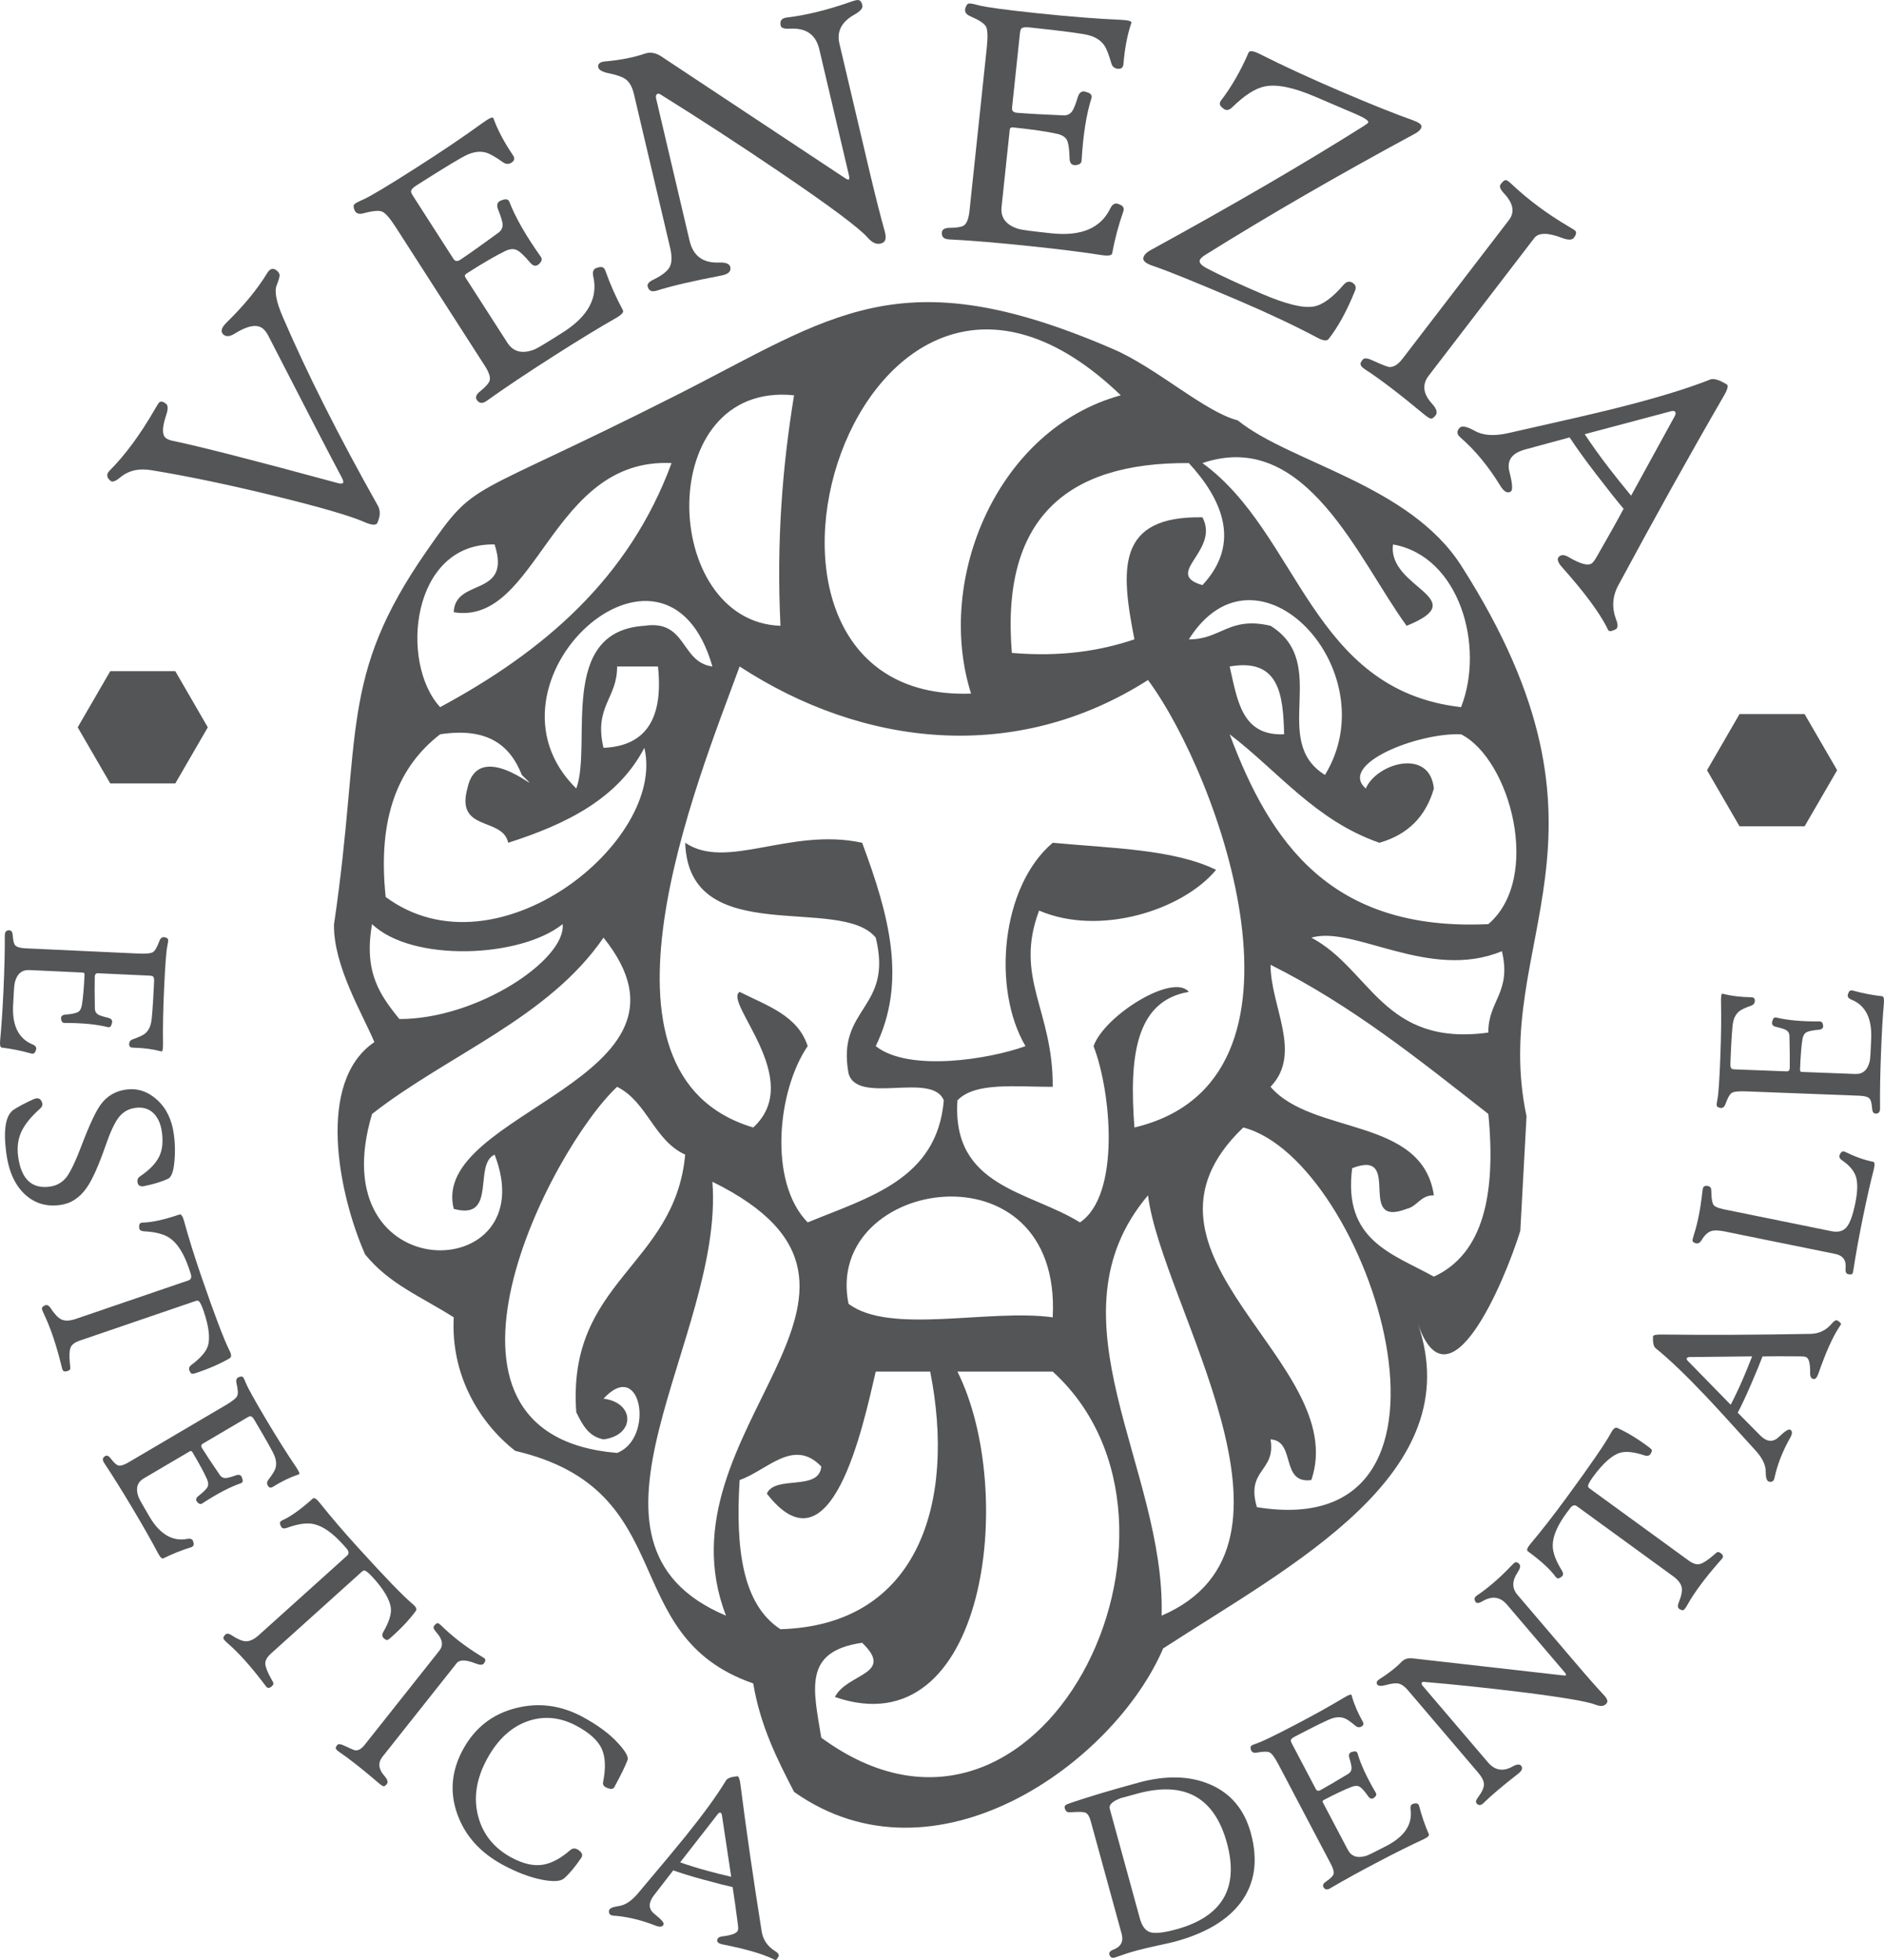 <svg width="100" height="104" viewBox="0 0 100 104" fill="none" xmlns="http://www.w3.org/2000/svg">
<g clip-path="url(#clip0_3_2687)">
<g clip-path="url(#clip1_3_2687)">
<g clip-path="url(#clip2_3_2687)">
<path fill-rule="evenodd" clip-rule="evenodd" d="M5.851 41.57L4.124 38.593L5.851 35.614H9.305L11.03 38.593L9.305 41.57H5.851Z" fill="#535556"/>
<path fill-rule="evenodd" clip-rule="evenodd" d="M92.332 43.846L90.606 40.869L92.332 37.89H95.785L97.513 40.869L95.785 43.846H92.332Z" fill="#535556"/>
<path fill-rule="evenodd" clip-rule="evenodd" d="M44.316 90.045C44.956 88.778 47.522 88.857 45.761 87.168C42.615 87.619 43.169 89.61 43.592 92.204C55.236 100.747 64.859 80.95 55.877 72.778H50.819C53.999 79.13 52.358 92.823 44.316 90.045ZM40.703 79.252C41.146 78.255 43.484 79.144 43.592 77.814C42.117 76.277 40.735 78.016 39.258 78.533C39.04 82.109 39.383 85.125 41.426 86.448C48.793 86.237 50.741 79.662 49.373 72.778H46.483C45.804 75.692 44.126 83.675 40.703 79.252ZM61.657 85.729C70.328 82.005 61.66 69.254 60.934 63.425C55.425 69.947 61.878 77.898 61.657 85.729ZM45.038 69.18C47.225 70.839 52.491 69.433 55.877 69.899C56.375 60.469 43.68 62.504 45.038 69.18ZM38.535 85.729C34.702 75.81 49.59 68.501 37.813 62.705C38.46 70.998 29.355 81.871 38.535 85.729ZM69.604 78.533C67.938 78.754 68.802 76.455 67.438 76.375C67.733 78.108 66.118 77.94 66.714 79.972C79.282 82.013 72.657 61.537 65.992 59.826C58.93 66.57 71.734 72.274 69.604 78.533ZM32.033 76.375C31.222 76.222 30.907 75.576 30.588 74.936C30.08 67.954 35.822 67.198 36.369 61.265C34.712 60.516 34.36 58.469 32.755 57.668C29.24 60.952 21.351 76.144 32.755 77.095C34.752 76.327 34.054 72.019 32.033 74.215C33.718 74.428 33.718 76.163 32.033 76.375ZM67.438 57.668C69.66 60.251 75.491 59.241 76.108 63.425C75.384 63.421 75.248 64.007 74.663 64.144C71.915 65.201 74.521 60.927 71.772 61.985C71.268 65.843 73.946 66.534 76.108 67.741C78.743 66.529 79.412 63.355 78.999 59.107C75.357 56.258 71.768 53.355 67.438 51.192C67.444 53.435 69.146 55.882 67.438 57.668ZM19.749 59.107C16.934 68.493 28.972 68.245 26.252 61.265C25.099 61.796 26.417 64.788 24.084 64.144C22.771 58.98 38.087 57.28 32.033 49.753C29.099 54.027 23.799 55.946 19.749 59.107ZM78.999 54.79C78.981 53.096 80.243 52.672 79.719 50.472C75.865 52.067 71.855 49.088 69.604 49.753C72.752 51.417 73.411 55.557 78.999 54.79ZM19.749 49.035C19.279 51.662 20.237 52.865 21.195 54.071C25.32 54.084 30.053 50.922 29.865 49.035C27.618 50.834 21.877 51.071 19.749 49.035ZM78.999 49.035C81.861 46.587 80.165 40.293 77.551 38.962C75.249 38.868 71.01 40.546 72.494 41.839C73.068 40.499 75.891 39.667 76.108 41.839C75.68 43.333 74.717 44.292 73.216 44.718C69.824 43.54 67.858 40.939 65.269 38.962C67.425 44.731 70.654 49.429 78.999 49.035ZM27.698 41.119C27.085 39.572 25.918 38.574 23.362 38.962C21.192 40.638 20.015 43.304 20.472 47.595C26.363 51.956 35.384 44.615 34.201 39.681C32.804 42.368 30.077 43.729 26.975 44.718C26.681 43.332 24.175 44.15 24.807 41.839C25.437 38.872 29.347 42.725 27.698 41.119ZM68.159 38.962C68.109 36.854 67.899 34.906 65.269 35.364C65.677 37.117 65.889 39.064 68.159 38.962ZM32.033 39.681C34.346 39.586 35.211 38.05 34.924 35.364H32.755C32.77 37.059 31.512 37.482 32.033 39.681ZM63.102 33.925C64.805 33.941 65.23 32.686 67.438 33.206C70.654 35.201 67.365 39.294 70.328 41.119C73.702 35.597 66.721 28.173 63.102 33.925ZM30.588 41.839C31.451 39.514 29.566 33.496 34.201 33.206C36.469 32.866 36.109 35.141 37.813 35.364C35.342 26.72 24.897 36.243 30.588 41.839ZM53.708 34.645C56.339 34.867 58.412 34.531 60.213 33.925C59.482 30.195 59.244 27.368 63.824 27.449C64.764 29.237 61.705 30.435 63.824 31.047C65.913 28.814 64.849 26.467 63.102 24.572C56.547 24.521 53.119 27.582 53.708 34.645ZM24.084 32.486C24.148 30.631 27.178 31.73 26.252 28.889C21.834 28.787 21.183 35.158 23.362 37.522C28.831 34.575 33.384 30.714 35.646 24.572C29.21 24.257 28.556 33.206 24.084 32.486ZM77.551 37.522C78.821 34.295 77.471 29.51 73.94 28.889C73.631 31.216 78.272 31.745 74.663 33.206C72.117 29.736 69.33 22.699 63.824 24.572C68.976 28.317 69.553 36.613 77.551 37.522ZM41.426 33.206C41.206 28.669 41.54 24.686 42.148 20.975C34.665 20.209 35.042 32.987 41.426 33.206ZM51.542 36.803C49.622 30.734 52.934 22.769 59.489 20.975C45.481 7.507 36.554 37.343 51.542 36.803ZM60.213 59.826C70.622 57.365 64.675 41.127 60.934 36.083C53.91 40.562 45.807 39.641 39.258 35.364C37.004 41.525 30.581 57.022 39.98 59.826C42.758 57.285 38.373 53.168 39.258 52.631C40.697 53.358 42.345 53.875 42.871 55.509C41.27 57.839 40.763 62.709 42.871 64.863C46.106 63.527 49.739 62.589 50.096 58.389C49.486 56.838 45.49 58.657 45.038 56.949C44.391 53.425 47.424 53.569 46.483 49.753C44.613 47.445 36.554 50.411 36.369 44.718C38.576 46.212 41.943 43.888 45.761 44.718C47.199 48.578 48.145 52.084 46.483 55.509C48.242 56.901 52.528 56.201 54.432 55.509C52.642 52.473 53.132 47.037 55.877 44.718C58.954 45.011 62.287 45.049 64.548 46.156C62.748 48.316 58.344 49.69 55.154 48.316C53.809 51.898 55.906 53.583 55.877 57.668C53.957 57.675 51.75 57.397 50.819 58.389C50.513 63.008 54.661 63.198 57.322 64.863C59.478 63.416 58.991 57.96 58.044 55.509C58.62 53.884 62.263 51.612 63.102 52.631C60.211 53.11 59.943 56.201 60.213 59.826ZM80.696 65.308C79.831 68.087 76.904 74.991 75.256 70.232C78.014 78.192 68.595 83.02 61.74 87.466C59.129 93.553 49.645 100.375 42.148 95.081C41.248 93.339 40.36 91.585 39.98 89.325C32.658 86.783 36.249 79.066 27.346 76.984C25.415 75.471 23.922 72.938 24.084 69.899C22.32 68.778 20.676 68.148 19.379 66.561C17.965 63.347 16.761 57.405 19.872 55.295C19.229 53.776 17.697 51.248 17.727 49.057C19.234 38.887 17.931 36.002 22.673 29.198C25.345 25.364 24.614 26.674 35.86 20.991C44.184 16.784 47.729 13.604 59.101 18.53C61.397 19.522 63.964 21.868 65.695 22.304C68.484 24.562 74.807 25.705 77.563 30.019C86.794 44.462 79.046 49.879 81.026 59.234L80.696 65.308Z" fill="#535556"/>
<path d="M14.675 14.346C14.787 14.433 14.84 14.521 14.84 14.611C14.841 14.7 14.79 14.876 14.685 15.139C14.558 15.457 14.664 16.014 15.007 16.811C16.29 19.791 17.972 23.13 20.051 26.823C20.195 27.077 20.193 27.372 20.042 27.712C20.039 27.727 20.031 27.744 20.021 27.769C19.931 27.881 19.705 27.86 19.345 27.702C18.597 27.373 17.008 26.911 14.579 26.316C12.149 25.721 9.973 25.266 8.047 24.951C7.377 24.837 6.822 24.964 6.382 25.331C6.138 25.533 5.971 25.596 5.877 25.521C5.648 25.341 5.632 25.155 5.827 24.963C6.648 24.14 7.45 23.052 8.23 21.698C8.341 21.496 8.421 21.379 8.465 21.342C8.554 21.283 8.669 21.311 8.813 21.424C8.927 21.514 8.927 21.72 8.816 22.042C8.602 22.68 8.597 23.079 8.8 23.241C8.884 23.307 9.01 23.359 9.175 23.393C10.566 23.679 13.484 24.425 17.932 25.633C18.08 25.672 18.172 25.668 18.207 25.624C18.239 25.584 18.22 25.497 18.153 25.361C17.53 24.197 16.219 21.665 14.215 17.765C14.136 17.621 14.047 17.51 13.948 17.431C13.638 17.184 13.139 17.276 12.453 17.705C12.196 17.864 11.995 17.878 11.852 17.746C11.689 17.593 11.753 17.378 12.041 17.1C12.945 16.214 13.659 15.347 14.18 14.496C14.328 14.25 14.493 14.2 14.675 14.346Z" fill="#535556"/>
<path d="M32.131 14.361C32.388 15.088 32.699 15.787 33.063 16.46C33.123 16.563 32.988 16.71 32.658 16.897C31.799 17.384 30.726 18.04 29.437 18.861C28.019 19.765 26.815 20.568 25.828 21.273C25.605 21.43 25.431 21.41 25.305 21.214C25.216 21.076 25.28 20.923 25.494 20.757C25.792 20.516 25.956 20.324 25.994 20.18C26.037 20.003 25.949 19.744 25.73 19.405L21.02 12.077C20.704 11.583 20.458 11.3 20.283 11.228C20.109 11.156 19.775 11.187 19.283 11.321C19.021 11.391 18.859 11.312 18.794 11.084C18.757 10.966 18.762 10.883 18.813 10.835C18.857 10.786 19.005 10.706 19.257 10.597C19.633 10.432 20.539 9.892 21.977 8.975C23.412 8.062 24.624 7.244 25.617 6.521C25.95 6.28 26.139 6.193 26.182 6.262C26.2 6.289 26.211 6.319 26.218 6.352C26.44 6.943 26.776 7.571 27.225 8.234C27.337 8.395 27.312 8.527 27.151 8.629C27.002 8.725 26.854 8.718 26.702 8.612C26.314 8.336 26.021 8.167 25.823 8.106C25.524 8.013 25.196 8.042 24.843 8.193C24.556 8.308 23.642 8.858 22.097 9.843C21.921 9.955 21.828 10.054 21.819 10.144C21.811 10.193 21.848 10.281 21.93 10.408L24.067 13.734C24.153 13.867 24.274 13.884 24.428 13.786C24.911 13.463 25.593 12.98 26.471 12.337C26.622 12.219 26.688 12.069 26.676 11.883C26.664 11.739 26.584 11.48 26.434 11.105C26.336 10.846 26.408 10.684 26.652 10.619C26.852 10.536 26.983 10.569 27.041 10.718C27.355 11.534 27.912 12.505 28.707 13.627C28.795 13.751 28.755 13.884 28.592 14.025C28.447 14.148 28.299 14.121 28.145 13.941C27.829 13.566 27.588 13.34 27.421 13.264C27.255 13.186 27.049 13.208 26.804 13.327C26.332 13.553 25.654 13.947 24.77 14.51C24.674 14.571 24.65 14.638 24.697 14.713L26.929 18.183C27.245 18.676 27.727 18.795 28.375 18.54C28.534 18.475 29.042 18.17 29.892 17.627C31.22 16.782 31.752 15.792 31.488 14.659C31.429 14.389 31.513 14.236 31.742 14.195C31.941 14.128 32.069 14.184 32.131 14.361Z" fill="#535556"/>
<path d="M45.773 0.277C45.809 0.428 45.672 0.594 45.362 0.77C44.672 1.15 44.404 1.663 44.554 2.308L46.112 8.92C46.441 10.313 46.722 11.431 46.961 12.275C47.05 12.597 47.017 12.798 46.86 12.88C46.599 13.012 46.331 12.923 46.057 12.612C45.611 12.101 44.066 10.948 41.421 9.153C39.212 7.657 37.086 6.274 35.045 5.003C34.978 4.961 34.918 4.959 34.869 4.997C34.814 5.041 34.8 5.12 34.826 5.229L36.601 12.772C36.793 13.582 37.316 13.968 38.171 13.93C38.526 13.917 38.723 13.998 38.763 14.169C38.818 14.403 38.653 14.554 38.268 14.625C36.786 14.906 35.648 15.173 34.85 15.424C34.589 15.505 34.431 15.428 34.376 15.194C34.345 15.066 34.457 14.941 34.708 14.826C35.157 14.604 35.437 14.38 35.553 14.153C35.669 13.925 35.673 13.585 35.566 13.131L33.648 4.99C33.565 4.634 33.426 4.379 33.234 4.223C33.051 4.084 32.736 3.97 32.287 3.882C31.951 3.811 31.773 3.701 31.751 3.551C31.73 3.381 31.852 3.285 32.12 3.26C32.947 3.185 33.645 3.047 34.216 2.849C34.51 2.747 34.808 2.797 35.108 2.999L44.784 9.406C44.917 9.497 45.001 9.539 45.038 9.531C45.089 9.519 45.093 9.431 45.052 9.266L43.487 2.615C43.304 1.837 42.786 1.473 41.935 1.522C41.633 1.54 41.468 1.488 41.438 1.366C41.38 1.108 41.483 0.964 41.756 0.932C42.793 0.807 43.916 0.531 45.127 0.106C45.339 0.031 45.477 -0.003 45.542 0C45.654 0.007 45.731 0.098 45.773 0.277Z" fill="#535556"/>
<path d="M59.623 11.223C59.368 11.95 59.171 12.689 59.033 13.441C59.015 13.559 58.819 13.589 58.443 13.531C57.467 13.378 56.218 13.222 54.695 13.062C53.021 12.886 51.578 12.765 50.363 12.702C50.092 12.685 49.969 12.562 49.992 12.33C50.01 12.167 50.157 12.087 50.428 12.09C50.811 12.086 51.06 12.04 51.179 11.951C51.324 11.84 51.417 11.584 51.46 11.182L52.377 2.529C52.439 1.946 52.423 1.574 52.334 1.408C52.242 1.243 51.964 1.061 51.496 0.859C51.246 0.751 51.168 0.587 51.261 0.37C51.306 0.253 51.362 0.193 51.433 0.187C51.498 0.175 51.663 0.205 51.929 0.277C52.324 0.383 53.373 0.524 55.069 0.703C56.763 0.881 58.222 0.996 59.451 1.049C59.862 1.067 60.064 1.116 60.055 1.199C60.053 1.229 60.043 1.26 60.026 1.29C59.829 1.89 59.698 2.589 59.632 3.386C59.618 3.582 59.518 3.669 59.328 3.649C59.151 3.63 59.039 3.533 58.987 3.357C58.857 2.9 58.734 2.586 58.619 2.416C58.443 2.156 58.169 1.975 57.799 1.873C57.503 1.785 56.443 1.645 54.619 1.453C54.411 1.431 54.275 1.452 54.211 1.515C54.175 1.55 54.15 1.641 54.133 1.792L53.718 5.72C53.702 5.876 53.784 5.964 53.967 5.983C54.547 6.031 55.382 6.078 56.471 6.123C56.661 6.124 56.81 6.047 56.915 5.894C56.996 5.775 57.096 5.523 57.214 5.137C57.299 4.874 57.457 4.792 57.688 4.892C57.898 4.952 57.979 5.059 57.932 5.213C57.665 6.045 57.491 7.148 57.409 8.52C57.399 8.671 57.286 8.751 57.069 8.761C56.877 8.766 56.779 8.65 56.772 8.415C56.761 7.926 56.713 7.601 56.633 7.436C56.551 7.273 56.375 7.161 56.109 7.102C55.6 6.985 54.824 6.871 53.779 6.761C53.666 6.75 53.605 6.787 53.596 6.876L53.162 10.972C53.099 11.555 53.401 11.946 54.067 12.149C54.233 12.199 54.819 12.276 55.827 12.382C57.394 12.546 58.429 12.104 58.935 11.056C59.056 10.808 59.218 10.741 59.423 10.851C59.62 10.921 59.685 11.046 59.623 11.223Z" fill="#535556"/>
<path d="M71.921 15.432C71.488 16.501 71.022 17.353 70.52 17.989C70.428 18.107 70.228 18.084 69.921 17.918C68.74 17.29 67.362 16.64 65.787 15.965C63.514 14.994 61.99 14.377 61.216 14.114C60.884 14.007 60.706 13.883 60.683 13.743C60.68 13.576 60.809 13.42 61.072 13.272C65.461 10.87 69.241 8.668 72.416 6.668C72.54 6.59 72.608 6.534 72.623 6.499C72.664 6.406 72.427 6.251 71.917 6.033L69.789 5.123C68.66 4.64 67.782 4.459 67.153 4.582C66.65 4.675 66.073 5.041 65.418 5.681C65.226 5.872 65.051 5.887 64.894 5.724C64.726 5.604 64.701 5.469 64.819 5.321C65.372 4.599 65.855 3.756 66.27 2.796C66.325 2.668 66.529 2.695 66.886 2.875C68.101 3.49 69.537 4.152 71.193 4.86C72.798 5.546 74.059 6.05 74.98 6.375C75.29 6.487 75.446 6.595 75.45 6.7C75.454 6.832 75.335 6.965 75.089 7.101C71.035 9.289 67.337 11.426 63.993 13.513C63.824 13.619 63.721 13.712 63.686 13.793C63.629 13.927 63.754 14.075 64.061 14.241C64.809 14.63 65.796 15.086 67.024 15.61C68.261 16.139 69.158 16.358 69.715 16.267C70.189 16.189 70.723 15.803 71.316 15.111C71.482 14.921 71.653 14.895 71.835 15.036C71.96 15.129 71.989 15.262 71.921 15.432Z" fill="#535556"/>
<path d="M83.536 12.621C83.44 12.746 83.225 12.745 82.893 12.618C82.146 12.335 81.662 12.34 81.439 12.63L75.834 19.933C75.471 20.404 75.532 20.901 76.014 21.426C76.25 21.687 76.314 21.889 76.203 22.034C76.108 22.159 76.023 22.219 75.952 22.212C75.882 22.207 75.745 22.117 75.541 21.948C74.257 20.882 73.233 20.102 72.466 19.607C72.268 19.48 72.187 19.363 72.222 19.255C72.24 19.212 72.274 19.156 72.328 19.085C72.404 18.985 72.576 18.996 72.839 19.119C73.336 19.345 73.631 19.462 73.727 19.471C73.965 19.494 74.202 19.35 74.44 19.04L80.093 11.675C80.411 11.261 80.326 10.792 79.837 10.268C79.631 10.049 79.568 9.887 79.65 9.781C79.761 9.635 79.848 9.56 79.91 9.558C79.972 9.554 80.068 9.613 80.197 9.735C81.098 10.587 82.118 11.347 83.258 12.017C83.475 12.141 83.596 12.222 83.624 12.258C83.684 12.345 83.656 12.465 83.536 12.621Z" fill="#535556"/>
<path d="M86.577 26.301C87.076 25.397 87.847 23.991 88.891 22.084C88.945 21.979 88.954 21.902 88.916 21.852C88.876 21.802 88.8 21.792 88.689 21.822L84.115 23.039C84.486 23.602 84.927 24.219 85.439 24.883C85.755 25.293 86.134 25.766 86.577 26.301ZM85.741 33.401C85.581 33.474 85.477 33.504 85.425 33.488C85.382 33.473 85.333 33.4 85.278 33.267C84.858 32.451 84.07 31.395 82.911 30.096C82.693 29.852 82.632 29.672 82.733 29.554C82.855 29.422 83.026 29.422 83.249 29.554C83.884 29.927 84.297 30.039 84.489 29.892C84.565 29.838 84.648 29.723 84.744 29.557C85.347 28.509 85.826 27.655 86.179 26.996C85.886 26.656 85.397 26.04 84.708 25.144C84.139 24.404 83.674 23.758 83.313 23.209C82.748 23.363 81.956 23.577 80.94 23.853C80.711 23.917 80.526 24.003 80.385 24.109C80.104 24.325 80.016 24.634 80.119 25.038C80.28 25.661 80.304 26.008 80.192 26.079C80.013 26.199 79.824 26.092 79.625 25.761C79.002 24.745 78.302 23.896 77.526 23.22C77.319 23.045 77.304 22.87 77.481 22.695C77.596 22.576 77.861 22.631 78.278 22.861C78.719 23.112 79.318 23.151 80.075 22.977C82.95 22.332 84.831 21.898 85.717 21.673C87.85 21.141 89.533 20.63 90.767 20.141C90.953 20.063 91.25 20.149 91.659 20.401C91.755 20.462 91.693 20.681 91.47 21.056C89.69 24.127 87.83 27.468 85.888 31.075C85.581 31.651 85.547 32.253 85.784 32.881C85.895 33.161 85.88 33.335 85.741 33.401Z" fill="#535556"/>
<path d="M1.648 55.899C1.135 55.754 0.619 55.65 0.095 55.586C0.012 55.578 -0.017 55.445 0.009 55.187C0.074 54.513 0.133 53.653 0.182 52.606C0.235 51.456 0.26 50.464 0.255 49.632C0.255 49.445 0.335 49.355 0.496 49.363C0.608 49.368 0.669 49.464 0.678 49.65C0.695 49.912 0.739 50.08 0.805 50.157C0.887 50.252 1.067 50.306 1.346 50.319L7.347 50.597C7.751 50.615 8.008 50.59 8.118 50.522C8.228 50.453 8.342 50.254 8.463 49.926C8.527 49.752 8.636 49.692 8.791 49.746C8.873 49.772 8.916 49.809 8.922 49.857C8.934 49.9 8.92 50.014 8.881 50.2C8.824 50.474 8.769 51.195 8.714 52.363C8.66 53.526 8.639 54.529 8.652 55.372C8.657 55.653 8.63 55.793 8.574 55.791C8.552 55.79 8.531 55.784 8.509 55.775C8.087 55.664 7.601 55.602 7.048 55.59C6.915 55.587 6.849 55.523 6.855 55.393C6.861 55.271 6.924 55.19 7.044 55.148C7.353 55.04 7.565 54.944 7.677 54.859C7.849 54.727 7.962 54.533 8.017 54.276C8.067 54.069 8.12 53.34 8.179 52.085C8.186 51.942 8.165 51.851 8.119 51.81C8.095 51.786 8.031 51.773 7.926 51.768L5.202 51.642C5.094 51.636 5.036 51.697 5.03 51.823C5.021 52.221 5.021 52.793 5.036 53.539C5.043 53.669 5.1 53.768 5.211 53.834C5.296 53.885 5.474 53.943 5.745 54.007C5.93 54.055 5.993 54.16 5.932 54.322C5.899 54.468 5.83 54.527 5.721 54.501C5.136 54.352 4.369 54.278 3.42 54.278C3.316 54.276 3.256 54.202 3.241 54.054C3.23 53.924 3.305 53.852 3.467 53.837C3.804 53.81 4.026 53.764 4.137 53.703C4.246 53.64 4.315 53.516 4.346 53.332C4.406 52.978 4.454 52.444 4.487 51.726C4.49 51.648 4.462 51.608 4.4 51.605L1.559 51.473C1.155 51.455 0.897 51.677 0.784 52.14C0.756 52.255 0.726 52.66 0.695 53.352C0.644 54.429 0.991 55.118 1.735 55.422C1.91 55.495 1.962 55.604 1.896 55.748C1.855 55.884 1.772 55.935 1.648 55.899Z" fill="#535556"/>
<path d="M3.183 63.941C2.454 64.038 1.835 63.849 1.323 63.376C0.792 62.883 0.462 62.155 0.334 61.194C0.165 59.927 0.3 59.154 0.74 58.873C1.007 58.702 1.352 58.52 1.773 58.329C1.968 58.245 2.106 58.269 2.185 58.399C2.285 58.56 2.268 58.701 2.135 58.819C1.641 59.255 1.304 59.674 1.125 60.072C0.952 60.459 0.899 60.889 0.963 61.366C1.122 62.559 1.681 63.093 2.638 62.965C3.012 62.916 3.313 62.742 3.542 62.444C3.754 62.159 4.022 61.591 4.346 60.739C4.756 59.663 5.094 58.945 5.362 58.587C5.693 58.146 6.14 57.887 6.706 57.812C7.305 57.732 7.849 57.915 8.339 58.359C8.828 58.802 9.124 59.413 9.228 60.19C9.302 60.739 9.304 61.283 9.236 61.82C9.182 62.234 9.074 62.478 8.913 62.551C8.578 62.705 8.156 62.834 7.649 62.937C7.464 62.97 7.352 62.92 7.313 62.79C7.264 62.625 7.307 62.501 7.44 62.414C7.942 62.075 8.282 61.722 8.456 61.354C8.617 61.014 8.664 60.591 8.596 60.084C8.536 59.633 8.382 59.291 8.135 59.057C7.889 58.824 7.573 58.732 7.184 58.785C6.822 58.832 6.526 59.002 6.298 59.294C6.085 59.572 5.857 60.061 5.613 60.762C5.239 61.841 4.902 62.596 4.6 63.025C4.228 63.56 3.756 63.866 3.183 63.941Z" fill="#535556"/>
<path d="M10.348 72.87C10.271 72.891 10.219 72.899 10.187 72.894C10.156 72.888 10.122 72.854 10.085 72.788C10 72.647 10.023 72.527 10.154 72.428C10.64 72.065 10.932 71.732 11.03 71.428C11.165 71.006 11.088 70.376 10.799 69.536C10.681 69.195 10.581 69.022 10.494 69.015C10.466 69.011 10.428 69.017 10.384 69.032L4.233 71.135C3.969 71.225 3.806 71.349 3.744 71.508C3.682 71.667 3.67 71.942 3.708 72.337C3.73 72.504 3.736 72.599 3.732 72.624C3.714 72.695 3.643 72.741 3.519 72.765C3.42 72.786 3.353 72.758 3.319 72.683C3.311 72.677 3.289 72.59 3.25 72.425C2.972 71.311 2.668 70.418 2.339 69.742C2.261 69.581 2.222 69.473 2.226 69.417C2.233 69.369 2.272 69.325 2.347 69.286C2.466 69.208 2.581 69.249 2.686 69.411C2.898 69.732 3.09 69.932 3.259 70.012C3.452 70.102 3.707 70.091 4.028 69.982L10.005 67.939C10.126 67.898 10.171 67.8 10.14 67.645C10.139 67.627 10.099 67.507 10.022 67.281C9.754 66.503 9.419 65.975 9.021 65.701C8.723 65.49 8.267 65.368 7.654 65.336C7.461 65.324 7.373 65.248 7.388 65.104C7.374 64.954 7.431 64.877 7.563 64.873C8.057 64.864 8.708 64.722 9.519 64.445C9.613 64.413 9.697 64.524 9.766 64.779C10.014 65.684 10.322 66.672 10.692 67.746C11.392 69.777 11.887 71.079 12.177 71.654C12.289 71.872 12.295 72.009 12.195 72.067C11.688 72.368 11.07 72.635 10.348 72.87Z" fill="#535556"/>
<path d="M10.14 82.1C9.633 82.258 9.143 82.453 8.67 82.687C8.597 82.725 8.499 82.629 8.378 82.398C8.062 81.798 7.637 81.049 7.102 80.147C6.513 79.155 5.987 78.313 5.525 77.619C5.422 77.462 5.44 77.345 5.579 77.263C5.676 77.205 5.78 77.253 5.889 77.404C6.049 77.612 6.177 77.731 6.276 77.758C6.396 77.793 6.576 77.739 6.816 77.598L11.988 74.554C12.335 74.349 12.537 74.188 12.591 74.071C12.645 73.953 12.632 73.725 12.551 73.385C12.509 73.203 12.568 73.093 12.727 73.055C12.809 73.031 12.865 73.038 12.898 73.075C12.931 73.105 12.982 73.209 13.051 73.385C13.155 73.645 13.507 74.279 14.104 75.285C14.699 76.287 15.234 77.136 15.709 77.834C15.867 78.067 15.922 78.198 15.873 78.228C15.854 78.238 15.834 78.245 15.81 78.249C15.397 78.387 14.957 78.601 14.488 78.892C14.374 78.964 14.284 78.944 14.217 78.833C14.156 78.728 14.163 78.626 14.24 78.526C14.44 78.266 14.563 78.07 14.611 77.938C14.681 77.734 14.669 77.51 14.575 77.264C14.502 77.065 14.144 76.426 13.502 75.344C13.43 75.222 13.363 75.155 13.302 75.146C13.267 75.141 13.206 75.165 13.118 75.217L10.77 76.599C10.676 76.654 10.661 76.736 10.726 76.844C10.937 77.183 11.252 77.661 11.676 78.277C11.752 78.382 11.855 78.433 11.984 78.427C12.083 78.424 12.264 78.376 12.527 78.28C12.707 78.22 12.816 78.273 12.856 78.442C12.909 78.582 12.883 78.67 12.778 78.706C12.207 78.901 11.525 79.258 10.731 79.776C10.643 79.832 10.552 79.803 10.458 79.686C10.377 79.584 10.4 79.482 10.528 79.382C10.793 79.175 10.955 79.016 11.013 78.905C11.07 78.793 11.061 78.651 10.985 78.479C10.841 78.153 10.584 77.679 10.217 77.06C10.177 76.992 10.132 76.975 10.079 77.006L7.631 78.446C7.283 78.652 7.188 78.979 7.35 79.427C7.39 79.539 7.588 79.893 7.942 80.489C8.493 81.417 9.163 81.805 9.952 81.654C10.138 81.619 10.243 81.681 10.265 81.838C10.307 81.975 10.264 82.062 10.14 82.1Z" fill="#535556"/>
<path d="M20.691 86.938C20.631 86.987 20.584 87.015 20.553 87.022C20.522 87.031 20.476 87.01 20.418 86.965C20.283 86.87 20.257 86.751 20.338 86.607C20.642 86.083 20.779 85.662 20.748 85.345C20.706 84.905 20.386 84.354 19.788 83.696C19.544 83.43 19.384 83.309 19.303 83.336C19.275 83.344 19.243 83.363 19.207 83.396L14.383 87.739C14.177 87.925 14.077 88.103 14.082 88.274C14.087 88.444 14.186 88.703 14.378 89.049C14.463 89.196 14.508 89.28 14.512 89.305C14.525 89.376 14.477 89.448 14.373 89.519C14.289 89.576 14.217 89.577 14.155 89.522C14.147 89.518 14.091 89.448 13.99 89.311C13.294 88.395 12.662 87.694 12.093 87.202C11.957 87.084 11.879 87 11.861 86.946C11.848 86.899 11.867 86.844 11.92 86.78C12 86.661 12.12 86.655 12.281 86.76C12.603 86.973 12.858 87.082 13.044 87.088C13.257 87.096 13.489 86.987 13.74 86.76L18.429 82.539C18.521 82.454 18.524 82.347 18.435 82.217C18.427 82.201 18.343 82.104 18.183 81.928C17.628 81.318 17.113 80.964 16.637 80.867C16.28 80.791 15.815 80.858 15.237 81.067C15.055 81.133 14.944 81.096 14.901 80.959C14.828 80.827 14.851 80.734 14.97 80.677C15.421 80.476 15.964 80.09 16.6 79.517C16.674 79.451 16.793 79.522 16.959 79.728C17.544 80.463 18.218 81.251 18.982 82.092C20.429 83.685 21.399 84.689 21.892 85.103C22.082 85.259 22.142 85.384 22.072 85.475C21.724 85.951 21.265 86.439 20.691 86.938Z" fill="#535556"/>
<path d="M25.679 88.27C25.611 88.356 25.464 88.353 25.237 88.262C24.727 88.06 24.393 88.057 24.237 88.253L20.303 93.213C20.05 93.533 20.086 93.876 20.41 94.24C20.571 94.423 20.612 94.564 20.534 94.661C20.467 94.746 20.408 94.787 20.36 94.781C20.312 94.776 20.219 94.713 20.081 94.595C19.209 93.849 18.513 93.301 17.992 92.952C17.858 92.862 17.803 92.781 17.828 92.707C17.841 92.679 17.866 92.64 17.903 92.592C17.957 92.525 18.075 92.534 18.255 92.621C18.593 92.781 18.795 92.867 18.861 92.874C19.024 92.891 19.189 92.795 19.356 92.584L23.322 87.584C23.545 87.301 23.491 86.978 23.162 86.613C23.023 86.459 22.981 86.348 23.038 86.276C23.116 86.177 23.177 86.127 23.219 86.126C23.263 86.124 23.328 86.165 23.416 86.25C24.024 86.845 24.718 87.379 25.494 87.853C25.641 87.941 25.724 87.997 25.743 88.022C25.783 88.082 25.762 88.165 25.679 88.27Z" fill="#535556"/>
<path d="M30.853 98.578C30.528 99.057 30.222 99.422 29.938 99.672C29.751 99.832 29.359 99.855 28.759 99.738C28.107 99.607 27.418 99.345 26.692 98.953C25.492 98.305 24.687 97.41 24.276 96.266C23.859 95.106 23.96 93.959 24.576 92.829C25.204 91.676 26.145 90.942 27.398 90.63C28.608 90.327 29.783 90.485 30.927 91.101C31.736 91.54 32.364 92.005 32.808 92.496C33.205 92.931 33.372 93.229 33.31 93.387C33.195 93.7 32.959 94.181 32.605 94.832C32.547 94.938 32.415 94.949 32.21 94.862C32.052 94.797 31.986 94.701 32.009 94.577C32.161 93.816 32.137 93.219 31.935 92.785C31.734 92.351 31.295 91.951 30.619 91.586C29.769 91.127 28.925 91.034 28.085 91.303C27.172 91.599 26.428 92.276 25.851 93.333C25.279 94.385 25.122 95.398 25.381 96.376C25.631 97.334 26.221 98.063 27.149 98.566C27.753 98.891 28.299 99.019 28.788 98.948C29.256 98.88 29.748 98.622 30.266 98.171C30.415 98.041 30.584 98.056 30.775 98.218C30.908 98.335 30.934 98.455 30.853 98.578Z" fill="#535556"/>
<path d="M38.812 99.585C38.708 98.884 38.544 97.794 38.319 96.319C38.304 96.239 38.276 96.193 38.234 96.181C38.192 96.17 38.147 96.196 38.098 96.259L36.102 98.819C36.541 98.975 37.039 99.129 37.598 99.281C37.941 99.375 38.346 99.476 38.812 99.585ZM41.32 103.82C41.263 103.926 41.218 103.985 41.182 103.998C41.178 103.998 41.173 104 41.169 104H41.163C41.13 103.998 41.079 103.978 41.01 103.937C40.44 103.665 39.568 103.412 38.391 103.181C38.168 103.139 38.061 103.065 38.067 102.958C38.078 102.836 38.171 102.765 38.348 102.746C38.852 102.685 39.126 102.577 39.169 102.418C39.187 102.355 39.186 102.258 39.168 102.127C39.061 101.304 38.967 100.639 38.886 100.131C38.583 100.066 38.056 99.932 37.306 99.727C36.686 99.558 36.162 99.397 35.734 99.244C35.489 99.563 35.145 100.009 34.703 100.579C34.605 100.71 34.54 100.834 34.508 100.949C34.443 101.185 34.523 101.391 34.75 101.568C35.097 101.844 35.257 102.023 35.223 102.108C35.176 102.249 35.029 102.268 34.78 102.17C34.014 101.871 33.278 101.697 32.571 101.647C32.384 101.637 32.303 101.548 32.327 101.379C32.34 101.266 32.508 101.186 32.832 101.14C33.178 101.095 33.522 100.868 33.866 100.459C35.169 98.915 36.016 97.897 36.409 97.407C37.354 96.233 38.062 95.257 38.533 94.478C38.602 94.358 38.801 94.282 39.13 94.251C39.209 94.246 39.265 94.391 39.302 94.688C39.609 97.107 39.987 99.706 40.429 102.484C40.501 102.927 40.733 103.271 41.126 103.517C41.304 103.624 41.369 103.725 41.32 103.82Z" fill="#535556"/>
<path d="M65.121 97.783C64.456 95.361 62.873 94.49 60.373 95.17L59.492 95.41C59.042 95.577 58.846 95.768 58.906 95.98L60.502 101.795C60.614 102.204 60.798 102.448 61.054 102.526C61.309 102.604 61.765 102.555 62.419 102.378C64.878 101.708 65.778 100.177 65.121 97.783ZM66.39 97.257C66.789 98.71 66.609 99.943 65.851 100.958C65.139 101.897 63.98 102.585 62.373 103.022C62.239 103.06 61.932 103.13 61.45 103.233C60.97 103.337 60.602 103.424 60.346 103.494C60.002 103.587 59.624 103.708 59.215 103.856C59.039 103.921 58.928 103.873 58.885 103.71C58.854 103.602 58.927 103.514 59.102 103.448C59.501 103.295 59.647 103.015 59.535 102.61L57.887 96.608C57.826 96.382 57.737 96.242 57.624 96.188C57.53 96.146 57.348 96.133 57.078 96.148C56.852 96.166 56.713 96.164 56.658 96.148C56.604 96.131 56.561 96.076 56.526 95.981C56.485 95.886 56.511 95.809 56.604 95.751C56.623 95.742 56.713 95.708 56.873 95.651C57.76 95.348 58.947 94.992 60.436 94.587C61.883 94.193 63.142 94.223 64.213 94.677C65.322 95.148 66.047 96.007 66.39 97.257Z" fill="#535556"/>
<path d="M75.328 95.837C75.461 96.35 75.632 96.847 75.841 97.329C75.876 97.404 75.773 97.496 75.537 97.605C74.92 97.888 74.145 98.273 73.213 98.759C72.189 99.295 71.317 99.774 70.599 100.199C70.437 100.293 70.319 100.269 70.244 100.127C70.192 100.027 70.244 99.927 70.401 99.825C70.618 99.677 70.742 99.556 70.776 99.461C70.817 99.341 70.772 99.159 70.644 98.914L67.854 93.615C67.665 93.258 67.514 93.051 67.399 92.991C67.284 92.931 67.055 92.933 66.709 92.996C66.526 93.029 66.418 92.964 66.388 92.804C66.369 92.721 66.378 92.665 66.416 92.635C66.448 92.603 66.555 92.558 66.734 92.498C67.001 92.407 67.654 92.091 68.695 91.548C69.73 91.007 70.61 90.518 71.333 90.082C71.575 89.936 71.71 89.888 71.736 89.938C71.746 89.957 71.752 89.978 71.755 90.001C71.87 90.42 72.064 90.87 72.332 91.35C72.399 91.467 72.374 91.555 72.259 91.616C72.15 91.672 72.048 91.66 71.951 91.578C71.703 91.366 71.511 91.233 71.38 91.179C71.181 91.098 70.956 91.099 70.704 91.181C70.501 91.243 69.84 91.566 68.723 92.149C68.596 92.215 68.527 92.278 68.515 92.339C68.507 92.372 68.528 92.435 68.576 92.526L69.843 94.931C69.893 95.027 69.974 95.045 70.086 94.988C70.436 94.795 70.931 94.504 71.572 94.117C71.681 94.045 71.737 93.945 71.739 93.817C71.74 93.717 71.7 93.536 71.619 93.27C71.567 93.087 71.626 92.98 71.797 92.95C71.94 92.905 72.027 92.934 72.058 93.041C72.226 93.619 72.548 94.315 73.028 95.132C73.08 95.222 73.045 95.31 72.924 95.397C72.816 95.473 72.716 95.446 72.622 95.313C72.428 95.039 72.276 94.87 72.168 94.806C72.058 94.744 71.916 94.747 71.74 94.814C71.404 94.94 70.916 95.17 70.276 95.503C70.207 95.54 70.186 95.585 70.216 95.639L71.537 98.146C71.724 98.503 72.045 98.614 72.505 98.476C72.619 98.442 72.984 98.263 73.6 97.942C74.56 97.441 74.983 96.795 74.871 96.002C74.845 95.815 74.913 95.714 75.072 95.699C75.21 95.666 75.296 95.712 75.328 95.837Z" fill="#535556"/>
<path d="M80.649 83C80.721 83.083 80.688 83.225 80.555 83.43C80.252 83.879 80.248 84.276 80.543 84.622L83.58 88.182C84.218 88.933 84.743 89.528 85.155 89.97C85.31 90.139 85.353 90.273 85.284 90.372C85.165 90.535 84.972 90.564 84.706 90.459C84.273 90.286 82.966 90.062 80.781 89.789C78.959 89.564 77.223 89.382 75.574 89.242C75.52 89.238 75.483 89.254 75.463 89.293C75.445 89.337 75.46 89.389 75.511 89.449L78.974 93.508C79.345 93.945 79.786 94.018 80.297 93.727C80.51 93.61 80.656 93.597 80.736 93.688C80.842 93.814 80.79 93.959 80.574 94.123C79.758 94.757 79.144 95.275 78.735 95.679C78.6 95.809 78.48 95.811 78.373 95.686C78.314 95.616 78.344 95.506 78.461 95.356C78.665 95.082 78.767 94.857 78.766 94.68C78.765 94.505 78.66 94.296 78.451 94.051L74.716 89.669C74.551 89.478 74.387 89.365 74.221 89.329C74.065 89.302 73.837 89.331 73.534 89.416C73.307 89.478 73.162 89.467 73.101 89.381C73.034 89.284 73.08 89.187 73.236 89.088C73.718 88.783 74.102 88.482 74.388 88.181C74.536 88.028 74.734 87.965 74.982 87.995L82.92 88.894C83.029 88.909 83.095 88.909 83.113 88.891C83.141 88.869 83.116 88.813 83.04 88.724L79.988 85.144C79.631 84.725 79.199 84.664 78.693 84.961C78.515 85.066 78.397 85.086 78.341 85.019C78.222 84.88 78.243 84.76 78.399 84.655C78.993 84.255 79.595 83.736 80.202 83.098C80.307 82.986 80.38 82.921 80.421 82.903C80.492 82.872 80.569 82.904 80.649 83Z" fill="#535556"/>
<path d="M87.562 76.819C87.624 76.868 87.66 76.908 87.675 76.937C87.688 76.966 87.679 77.013 87.645 77.081C87.579 77.231 87.467 77.28 87.309 77.231C86.732 77.04 86.29 76.993 85.985 77.087C85.56 77.218 85.085 77.642 84.559 78.358C84.346 78.649 84.26 78.83 84.303 78.905C84.317 78.93 84.343 78.958 84.381 78.986L89.633 82.806C89.857 82.969 90.053 83.032 90.219 82.991C90.386 82.952 90.62 82.803 90.922 82.546C91.047 82.433 91.123 82.372 91.145 82.362C91.213 82.336 91.292 82.368 91.385 82.455C91.457 82.525 91.473 82.596 91.431 82.666C91.43 82.676 91.372 82.744 91.258 82.87C90.5 83.735 89.936 84.494 89.569 85.149C89.481 85.305 89.413 85.398 89.365 85.427C89.322 85.449 89.264 85.441 89.189 85.403C89.056 85.349 89.026 85.234 89.097 85.055C89.241 84.699 89.296 84.427 89.265 84.243C89.229 84.035 89.073 83.831 88.8 83.632L83.696 79.919C83.596 79.845 83.49 79.865 83.379 79.977C83.365 79.989 83.288 80.091 83.147 80.283C82.66 80.948 82.416 81.521 82.416 82.005C82.414 82.367 82.575 82.808 82.899 83.33C83 83.494 82.986 83.61 82.86 83.678C82.745 83.777 82.649 83.774 82.57 83.668C82.28 83.269 81.789 82.819 81.098 82.315C81.016 82.257 81.062 82.126 81.233 81.923C81.837 81.204 82.473 80.386 83.146 79.469C84.418 77.736 85.208 76.586 85.515 76.02C85.63 75.804 85.741 75.721 85.845 75.769C86.384 76.011 86.956 76.361 87.562 76.819Z" fill="#535556"/>
<path d="M93 71.971C92.287 71.977 91.183 71.989 89.683 72.007C89.602 72.01 89.552 72.031 89.535 72.071C89.517 72.111 89.536 72.16 89.593 72.217L91.862 74.538C92.079 74.126 92.302 73.656 92.529 73.127C92.671 72.8 92.827 72.416 93 71.971ZM97.557 70.082C97.655 70.152 97.706 70.205 97.715 70.241C97.721 70.272 97.692 70.326 97.631 70.403C97.281 70.928 96.911 71.755 96.518 72.882C96.445 73.096 96.357 73.193 96.252 73.172C96.132 73.144 96.074 73.041 96.08 72.863C96.089 72.359 96.017 72.074 95.866 72.01C95.806 71.983 95.709 71.971 95.577 71.971C94.743 71.962 94.068 71.964 93.552 71.974C93.446 72.263 93.24 72.764 92.933 73.476C92.68 74.064 92.447 74.56 92.236 74.959C92.519 75.245 92.915 75.645 93.422 76.159C93.538 76.275 93.652 76.357 93.763 76.405C93.987 76.501 94.204 76.45 94.412 76.251C94.733 75.946 94.934 75.815 95.015 75.859C95.147 75.924 95.145 76.074 95.013 76.303C94.611 77.018 94.336 77.72 94.189 78.411C94.153 78.594 94.053 78.661 93.889 78.615C93.778 78.586 93.722 78.409 93.721 78.084C93.724 77.736 93.545 77.365 93.186 76.97C91.83 75.471 90.936 74.494 90.502 74.041C89.465 72.947 88.591 72.112 87.882 71.541C87.772 71.456 87.724 71.249 87.738 70.92C87.742 70.842 87.895 70.808 88.196 70.812C90.645 70.842 93.281 70.83 96.107 70.777C96.557 70.766 96.931 70.585 97.23 70.232C97.36 70.071 97.469 70.021 97.557 70.082Z" fill="#535556"/>
<path d="M97.942 61.122C98.458 61.376 98.955 61.553 99.432 61.649C99.513 61.666 99.519 61.809 99.451 62.078C99.279 62.742 99.092 63.566 98.889 64.557C98.673 65.608 98.503 66.549 98.376 67.382C98.36 67.507 98.335 67.581 98.301 67.606C98.267 67.629 98.198 67.63 98.097 67.609C97.986 67.588 97.942 67.483 97.961 67.298C98.005 66.873 97.823 66.62 97.419 66.537L91.519 65.338C91.22 65.278 90.991 65.273 90.828 65.323C90.64 65.388 90.469 65.546 90.318 65.804C90.225 65.957 90.113 66.01 89.986 65.961C89.895 65.93 89.846 65.891 89.838 65.845C89.829 65.799 89.854 65.69 89.91 65.515C90.106 64.91 90.254 64.17 90.352 63.298C90.371 63.143 90.384 63.055 90.393 63.035C90.423 62.952 90.491 62.915 90.595 62.923C90.714 62.934 90.788 62.977 90.816 63.054C90.827 63.083 90.835 63.175 90.839 63.331C90.846 63.641 90.886 63.844 90.957 63.938C91.029 64.031 91.205 64.107 91.486 64.165L97.206 65.328C97.564 65.4 97.833 65.33 98.013 65.116C98.192 64.903 98.346 64.481 98.475 63.848C98.599 63.247 98.612 62.784 98.517 62.461C98.421 62.139 98.176 61.843 97.784 61.574C97.627 61.471 97.591 61.355 97.675 61.226C97.737 61.097 97.827 61.062 97.942 61.122Z" fill="#535556"/>
<path d="M98.349 52.562C98.862 52.703 99.38 52.804 99.904 52.863C99.986 52.871 100.015 53.003 99.993 53.262C99.931 53.936 99.882 54.797 99.842 55.844C99.797 56.995 99.779 57.987 99.791 58.819C99.793 59.005 99.713 59.095 99.552 59.089C99.439 59.085 99.378 58.989 99.368 58.802C99.347 58.542 99.304 58.374 99.238 58.297C99.154 58.203 98.973 58.151 98.695 58.14L92.692 57.91C92.287 57.894 92.032 57.921 91.921 57.991C91.812 58.061 91.699 58.26 91.582 58.589C91.519 58.765 91.409 58.825 91.255 58.772C91.174 58.747 91.129 58.711 91.122 58.663C91.111 58.618 91.124 58.504 91.161 58.319C91.216 58.044 91.265 57.323 91.31 56.155C91.356 54.99 91.368 53.988 91.349 53.146C91.342 52.864 91.367 52.724 91.423 52.726C91.445 52.727 91.467 52.732 91.488 52.742C91.91 52.849 92.398 52.907 92.949 52.915C93.085 52.916 93.15 52.981 93.145 53.111C93.14 53.231 93.078 53.314 92.96 53.357C92.65 53.466 92.439 53.565 92.327 53.651C92.158 53.784 92.044 53.979 91.992 54.236C91.944 54.442 91.896 55.172 91.847 56.428C91.842 56.571 91.862 56.662 91.909 56.703C91.934 56.726 91.999 56.739 92.104 56.743L94.828 56.848C94.937 56.852 94.993 56.791 94.997 56.666C95.005 56.267 94.999 55.695 94.98 54.95C94.972 54.818 94.912 54.721 94.802 54.656C94.716 54.605 94.538 54.548 94.266 54.486C94.081 54.44 94.018 54.336 94.076 54.174C94.108 54.028 94.179 53.967 94.285 53.992C94.872 54.136 95.64 54.205 96.588 54.198C96.692 54.198 96.753 54.272 96.769 54.419C96.781 54.55 96.707 54.622 96.545 54.639C96.21 54.668 95.987 54.715 95.878 54.779C95.769 54.842 95.7 54.966 95.67 55.151C95.613 55.504 95.57 56.04 95.543 56.758C95.54 56.836 95.57 56.876 95.63 56.878L98.472 56.987C98.876 57.002 99.132 56.779 99.242 56.314C99.269 56.199 99.296 55.794 99.321 55.103C99.363 54.025 99.012 53.337 98.265 53.04C98.089 52.968 98.035 52.86 98.102 52.716C98.142 52.578 98.224 52.528 98.349 52.562Z" fill="#535556"/>
</g>
</g>
</g>
<defs>
<clipPath id="clip0_3_2687">
<rect width="100" height="104" fill="white"/>
</clipPath>
<clipPath id="clip1_3_2687">
<rect width="100" height="104" fill="white"/>
</clipPath>
<clipPath id="clip2_3_2687">
<rect width="100" height="104" fill="white"/>
</clipPath>
</defs>
</svg>

